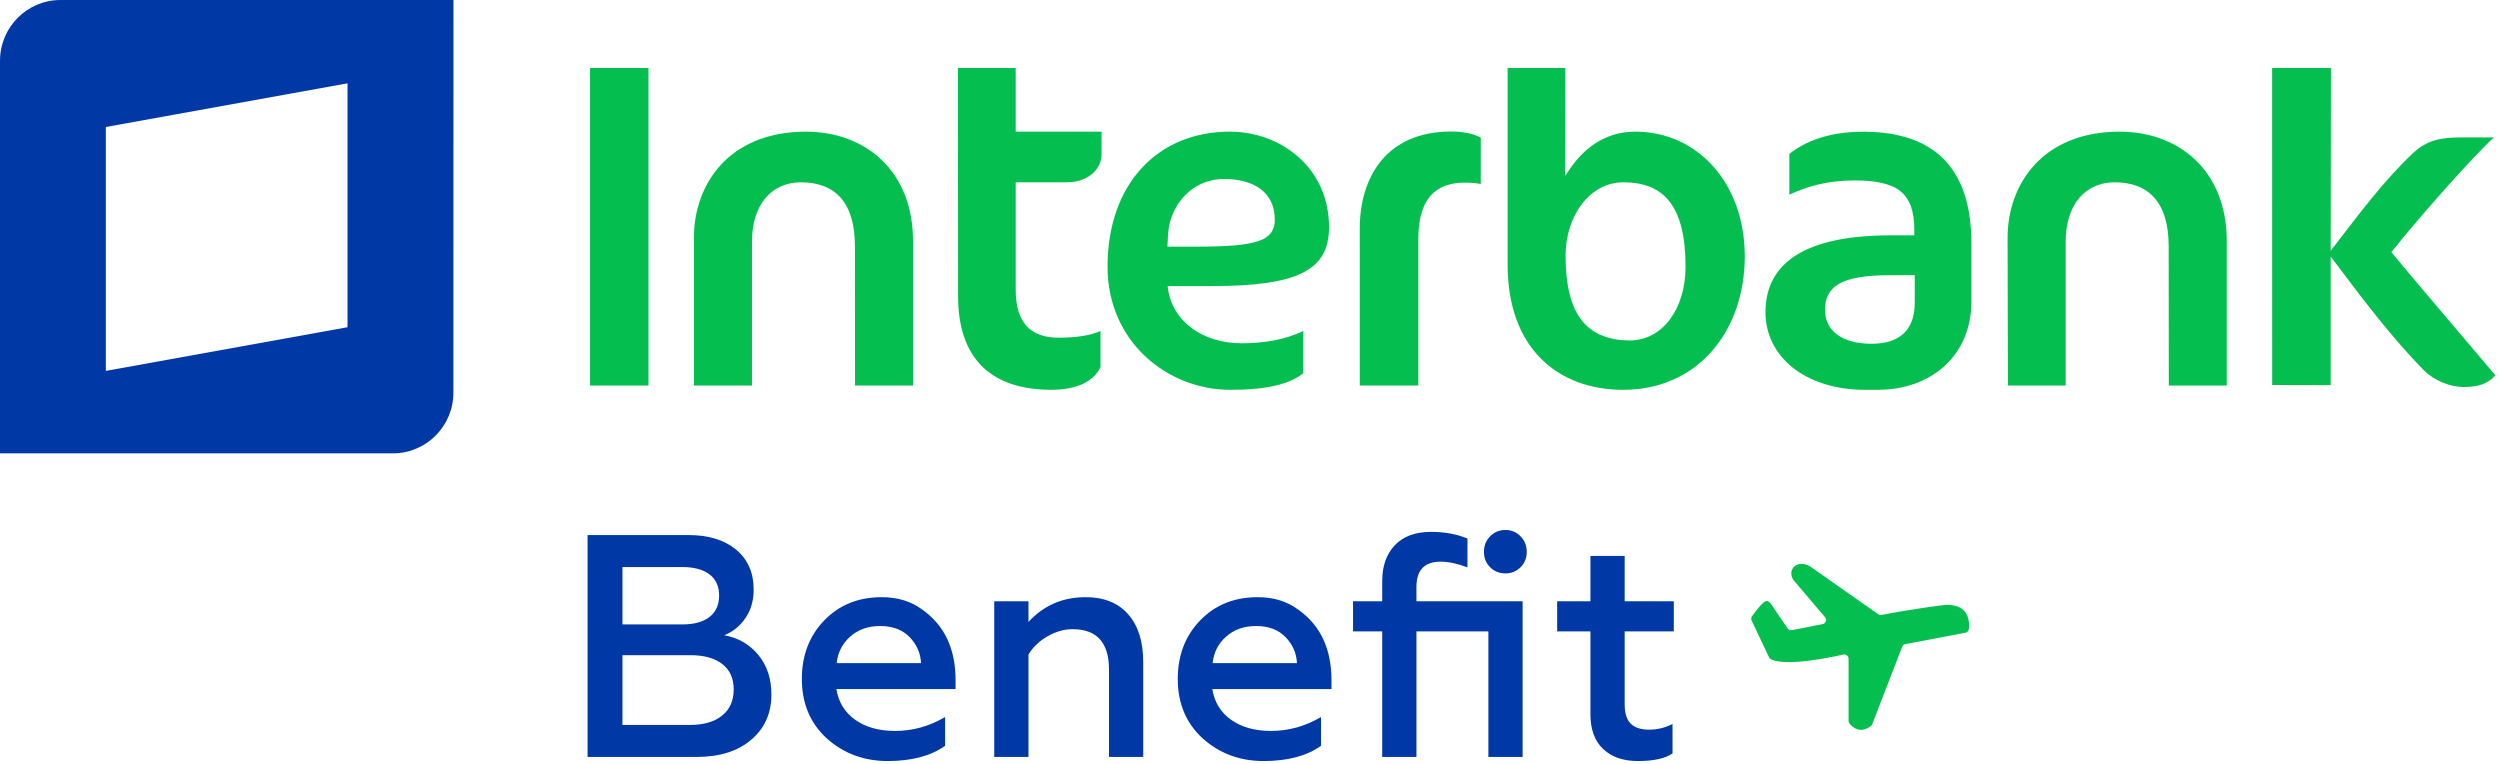 <?xml version="1.0" encoding="UTF-8"?>
<svg width="422px" height="129px" viewBox="0 0 422 129" version="1.1" xmlns="http://www.w3.org/2000/svg" xmlns:xlink="http://www.w3.org/1999/xlink">
    <title>Benefit_2Linea_SobreFondoBlanco@2x</title>
    <g id="Benefit_2Linea_SobreFondoBlanco" stroke="none" stroke-width="1" fill="none" fill-rule="evenodd">
        <g id="Group-21" transform="translate(0, 0)">
            <g id="Group-2" transform="translate(99.183, 89.46)" fill="#0039A6">
                <path d="M5.886,21.134 L5.886,32.905 L17.336,32.905 C19.618,32.905 21.411,32.379 22.713,31.326 C24.015,30.275 24.666,28.804 24.666,26.912 C24.666,25.058 24.023,23.631 22.74,22.632 C21.456,21.634 19.654,21.134 17.336,21.134 L5.886,21.134 Z M5.886,6.26 L5.886,15.944 L15.998,15.944 C17.96,15.944 19.485,15.526 20.573,14.687 C21.661,13.849 22.204,12.645 22.204,11.075 C22.204,9.506 21.661,8.311 20.573,7.49 C19.485,6.67 17.96,6.26 15.998,6.26 L5.886,6.26 Z M18.406,38.309 L0,38.309 L0,0.856 L17.014,0.856 C20.403,0.856 23.087,1.676 25.067,3.318 C27.047,4.958 28.036,7.205 28.036,10.059 C28.036,11.913 27.573,13.519 26.646,14.873 C25.718,16.23 24.522,17.193 23.061,17.764 C25.415,18.192 27.332,19.297 28.813,21.08 C30.292,22.864 31.032,25.093 31.032,27.768 C31.032,30.944 29.891,33.493 27.608,35.419 C25.362,37.346 22.293,38.309 18.406,38.309 L18.406,38.309 Z" id="Fill-1"></path>
                <path d="M42.054,22.472 L56.285,22.472 C56.214,20.831 55.59,19.386 54.413,18.138 C53.2,16.853 51.525,16.212 49.385,16.212 C47.35,16.212 45.666,16.81 44.328,18.004 C42.99,19.2 42.233,20.688 42.054,22.472 M36.169,25.147 C36.169,21.188 37.416,17.906 39.913,15.302 C42.447,12.662 45.693,11.343 49.651,11.343 C52.361,11.343 54.663,12.057 56.554,13.483 C60.263,16.122 62.117,20.082 62.117,25.361 L62.117,26.86 L42.001,26.86 C42.358,29.071 43.419,30.8 45.184,32.049 C46.95,33.297 49.188,33.921 51.9,33.921 C54.895,33.921 57.712,33.137 60.352,31.568 L60.352,36.436 C57.926,38.149 54.7,39.004 50.669,39.004 C46.638,39.004 43.196,37.72 40.342,35.152 C37.559,32.584 36.169,29.248 36.169,25.147" id="Fill-3"></path>
                <path d="M74.424,21.026 L74.424,38.308 L68.645,38.308 L68.645,12.038 L74.424,12.038 L74.424,15.515 C76.992,12.733 80.202,11.342 84.054,11.342 C87.157,11.342 89.556,12.304 91.251,14.231 C92.945,16.158 93.792,18.833 93.792,22.257 L93.792,38.308 L88.013,38.308 L88.013,23.542 C88.013,19.011 85.962,16.746 81.861,16.746 C80.434,16.746 79.025,17.147 77.634,17.95 C76.243,18.753 75.173,19.779 74.424,21.026" id="Fill-5"></path>
                <path d="M105.509,22.472 L119.74,22.472 C119.668,20.831 119.045,19.386 117.867,18.138 C116.655,16.853 114.979,16.212 112.839,16.212 C110.805,16.212 109.12,16.81 107.782,18.004 C106.446,19.2 105.687,20.688 105.509,22.472 M99.623,25.147 C99.623,21.188 100.871,17.906 103.368,15.302 C105.901,12.662 109.147,11.343 113.106,11.343 C115.816,11.343 118.116,12.057 120.008,13.483 C123.717,16.122 125.571,20.082 125.571,25.361 L125.571,26.86 L105.455,26.86 C105.811,29.071 106.873,30.8 108.638,32.049 C110.404,33.297 112.642,33.921 115.354,33.921 C118.349,33.921 121.166,33.137 123.807,31.568 L123.807,36.436 C121.381,38.149 118.153,39.004 114.122,39.004 C110.092,39.004 106.65,37.72 103.796,35.152 C101.014,32.584 99.623,29.248 99.623,25.147" id="Fill-7"></path>
                <path d="M154.946,7.329 C153.911,7.329 153.047,6.981 152.351,6.287 C151.655,5.591 151.307,4.725 151.307,3.691 C151.307,2.657 151.655,1.784 152.351,1.069 C153.047,0.356 153.911,0 154.946,0 C155.944,0 156.792,0.356 157.487,1.069 C158.183,1.784 158.531,2.657 158.531,3.691 C158.531,4.725 158.183,5.591 157.487,6.287 C156.792,6.981 155.944,7.329 154.946,7.329 L154.946,7.329 Z M139.912,12.038 L157.836,12.038 L157.836,38.308 L152.056,38.308 L152.056,17.121 L139.912,17.121 L139.912,38.308 L134.134,38.308 L134.134,17.121 L129.211,17.121 L129.211,12.038 L134.134,12.038 L134.134,8.613 C134.134,6.081 134.845,4.065 136.273,2.567 C137.699,1.069 139.732,0.32 142.373,0.32 C144.655,0.32 146.707,0.694 148.526,1.443 L148.526,6.313 C146.849,5.671 145.333,5.35 143.977,5.35 C141.266,5.35 139.912,6.776 139.912,9.63 L139.912,12.038 Z" id="Fill-9"></path>
                <path d="M169.284,31.139 L169.284,17.121 L163.666,17.121 L163.666,12.038 L169.284,12.038 L169.284,4.387 L175.062,4.387 L175.062,12.038 L183.355,12.038 L183.355,17.121 L175.062,17.121 L175.062,29.481 C175.062,30.944 175.401,32.014 176.079,32.691 C176.756,33.368 177.791,33.707 179.182,33.707 C180.573,33.707 181.891,33.386 183.14,32.744 L183.14,37.72 C181.891,38.576 179.949,39.004 177.309,39.004 C174.812,39.004 172.85,38.326 171.425,36.971 C169.997,35.617 169.284,33.673 169.284,31.139" id="Fill-11"></path>
            </g>
            <path d="M295.675,104.754 L298.613,110.94 C298.662,111.043 298.733,111.137 298.826,111.203 C299.393,111.605 301.807,112.529 311.163,110.494 C311.613,110.397 312.038,110.736 312.038,111.196 L312.038,121.685 C312.038,121.848 312.092,122.005 312.194,122.133 C312.627,122.678 313.941,123.973 315.808,122.545 C315.911,122.466 315.991,122.354 316.038,122.232 L321.076,109.197 C321.173,108.946 321.392,108.765 321.655,108.715 L331.765,106.8 C332.078,106.741 332.316,106.486 332.349,106.17 C332.48,104.919 332.379,101.926 328.367,102.107 C328.347,102.108 328.328,102.109 328.309,102.111 C327.889,102.163 322.72,102.796 317.606,103.804 C317.412,103.841 317.212,103.8 317.052,103.688 L305.546,95.608 C305.526,95.594 305.509,95.583 305.488,95.571 C305.269,95.447 303.923,94.748 302.928,95.589 C301.994,96.38 302.481,97.479 302.636,97.772 C302.66,97.818 302.689,97.858 302.723,97.9 L308.064,104.178 C308.421,104.598 308.194,105.247 307.652,105.354 L302.476,106.363 C302.193,106.419 301.904,106.3 301.741,106.062 L299.351,102.55 C299.341,102.536 299.332,102.523 299.323,102.507 C299.238,102.358 298.691,101.428 298.248,101.44 C297.674,101.456 296.737,102.728 296.407,103.132 C296.35,103.206 296.257,103.324 296.199,103.4 L295.745,104.018 C295.588,104.232 295.561,104.515 295.675,104.754" id="Fill-13" fill="#05BE50"></path>
            <g id="Group" transform="translate(99.602, 11.478)" fill="#05BE50">
                <path d="M107.963,10.744 C95.921,10.761 87.38,19.434 87.349,33.517 C87.349,46.337 97.585,54.315 108.043,54.323 C114.262,54.326 118.139,53.357 120.386,51.52 L120.386,44.389 C117.181,45.966 113.391,46.468 110.035,46.468 C103.589,46.484 98.4,42.956 97.557,37.311 L97.488,36.807 L105.014,36.807 C112.09,36.81 117.085,36.163 120.225,34.605 C123.357,33.032 124.724,30.678 124.74,26.859 C124.74,16.907 116.696,10.753 107.963,10.744 L107.963,10.744 Z M112.867,29.199 C110.917,29.882 107.783,30.149 102.699,30.154 L97.452,30.154 L97.483,29.692 L97.554,28.26 C97.794,23.169 101.566,18.739 107.009,18.739 C109.541,18.739 111.667,19.293 113.195,20.437 C114.722,21.579 115.588,23.353 115.58,25.586 C115.623,27.216 114.836,28.539 112.867,29.199 L112.867,29.199 Z M129.925,26.993 L129.928,53.596 L139.808,53.596 L139.808,28.902 C139.813,25.592 140.471,23.209 141.826,21.623 C143.184,20.036 145.197,19.348 147.665,19.351 C148.669,19.351 149.557,19.434 150.352,19.574 L150.352,11.747 C149.109,11.122 147.482,10.719 145.35,10.719 C134.285,10.737 129.966,18.578 129.925,26.993 L129.925,26.993 Z M0,53.596 L9.86,53.596 L9.86,0.005 L0,0.005 L0,53.596 Z M36.46,10.744 C23.297,10.761 17.557,19.76 17.524,28.602 L17.524,53.596 L27.332,53.596 L27.332,29.324 C27.332,26.198 28.144,23.692 29.604,21.957 C31.066,20.222 33.158,19.295 35.585,19.297 C38.418,19.295 40.736,20.118 42.327,21.926 C43.905,23.742 44.71,26.452 44.71,30.105 L44.723,53.596 L54.515,53.596 L54.515,29.169 C54.494,17.266 46.387,10.766 36.46,10.744 L36.46,10.744 Z M71.848,0.005 L62.093,0.005 L62.124,38.672 C62.173,48.488 67.118,54.273 77.789,54.323 C82.321,54.317 85.045,52.848 86.165,50.491 L86.165,44.396 C84.406,45.173 82.021,45.522 79.066,45.522 C76.85,45.522 75.005,44.961 73.737,43.615 C72.477,42.27 71.848,40.236 71.848,37.399 L71.848,19.3 L80.401,19.3 C84.576,19.293 86.33,16.632 86.341,14.662 L86.341,10.744 L71.848,10.744 L71.848,0.005 Z M258.215,10.744 C245.047,10.761 239.305,19.76 239.277,28.602 L239.334,53.596 L249.085,53.596 L249.085,29.327 C249.085,26.198 249.9,23.692 251.356,21.957 C252.811,20.222 254.914,19.295 257.338,19.297 C260.165,19.295 262.497,20.118 264.076,21.932 C265.664,23.742 266.47,26.452 266.47,30.108 L266.492,53.596 L276.276,53.596 L276.276,29.166 C276.254,17.265 268.149,10.766 258.215,10.744 L258.215,10.744 Z M176.438,10.744 C170.916,10.744 167.46,14.026 165.383,17.056 L164.59,18.212 L164.62,0.005 L154.884,0.005 L154.884,33.208 C154.884,47.324 163.373,54.323 174.409,54.323 C186.967,54.323 194.902,44.426 194.919,31.779 C194.902,19.374 186.891,10.75 176.438,10.744 L176.438,10.744 Z M175.498,45.991 L175.477,45.991 C172.278,45.991 169.375,45.046 167.478,42.701 C165.573,40.348 164.667,36.662 164.667,31.696 C164.682,24.886 168.776,19.306 174.409,19.297 C177.678,19.295 180.372,20.198 182.18,22.505 C184.001,24.793 184.917,28.361 184.917,33.599 C184.912,40.63 181.051,45.982 175.498,45.991 L175.498,45.991 Z M215.055,10.75 C209.088,10.75 205.172,12.353 202.438,14.503 L202.438,21.39 C205.22,20.07 208.712,18.977 213.459,18.977 C216.679,18.98 219.478,19.429 221.13,20.743 C222.795,22.056 223.534,24.19 223.532,27.252 L223.532,28.246 L219.345,28.246 C203.623,28.306 198.436,33.872 198.407,41.202 C198.413,48.751 205.134,54.307 215.19,54.323 L217.349,54.323 C226.718,54.302 233.154,48.26 233.174,39.462 L233.174,29.634 C233.174,14.649 224.489,10.813 215.055,10.75 L215.055,10.75 Z M223.61,39.536 C223.61,41.786 223.03,43.565 221.785,44.774 C220.538,45.972 218.696,46.549 216.325,46.549 L216.308,46.549 C213.902,46.549 211.952,46.04 210.581,45.052 C209.204,44.082 208.446,42.586 208.455,40.804 C208.439,38.971 209.11,37.399 210.847,36.418 C212.569,35.447 215.239,34.985 219.345,34.976 L223.61,34.976 L223.61,39.536 Z" id="Fill-15"></path>
                <path d="M304.283,31.353 L304.055,31.077 L304.281,30.808 C308.582,25.4 317.878,14.873 321.374,11.714 L315.953,11.714 C312.541,11.722 310.18,12.086 307.717,14.363 C302.813,19.004 298.754,24.444 294.607,29.835 L293.817,30.868 L293.861,0 L283.934,0 L283.943,53.509 L293.817,53.533 L293.817,31.826 L294.612,32.881 C299.315,39.135 304.089,45.452 309.561,51.05 C311.297,52.776 314.01,53.861 316.272,53.85 C318.985,53.84 320.526,53.159 321.608,51.865 C318.884,48.604 307.619,35.431 304.283,31.353" id="Fill-17"></path>
            </g>
            <path d="M10.211,0 C4.567,0 0,4.598 0,10.271 L0,76.528 L66.313,76.528 C71.959,76.528 76.536,71.929 76.536,66.257 L76.547,0 L10.211,0 Z M58.66,55.234 L17.866,62.606 L17.866,21.436 L58.66,14.063 L58.66,55.234 Z" id="Fill-19" fill="#0039A6"></path>
        </g>
    </g>
</svg>